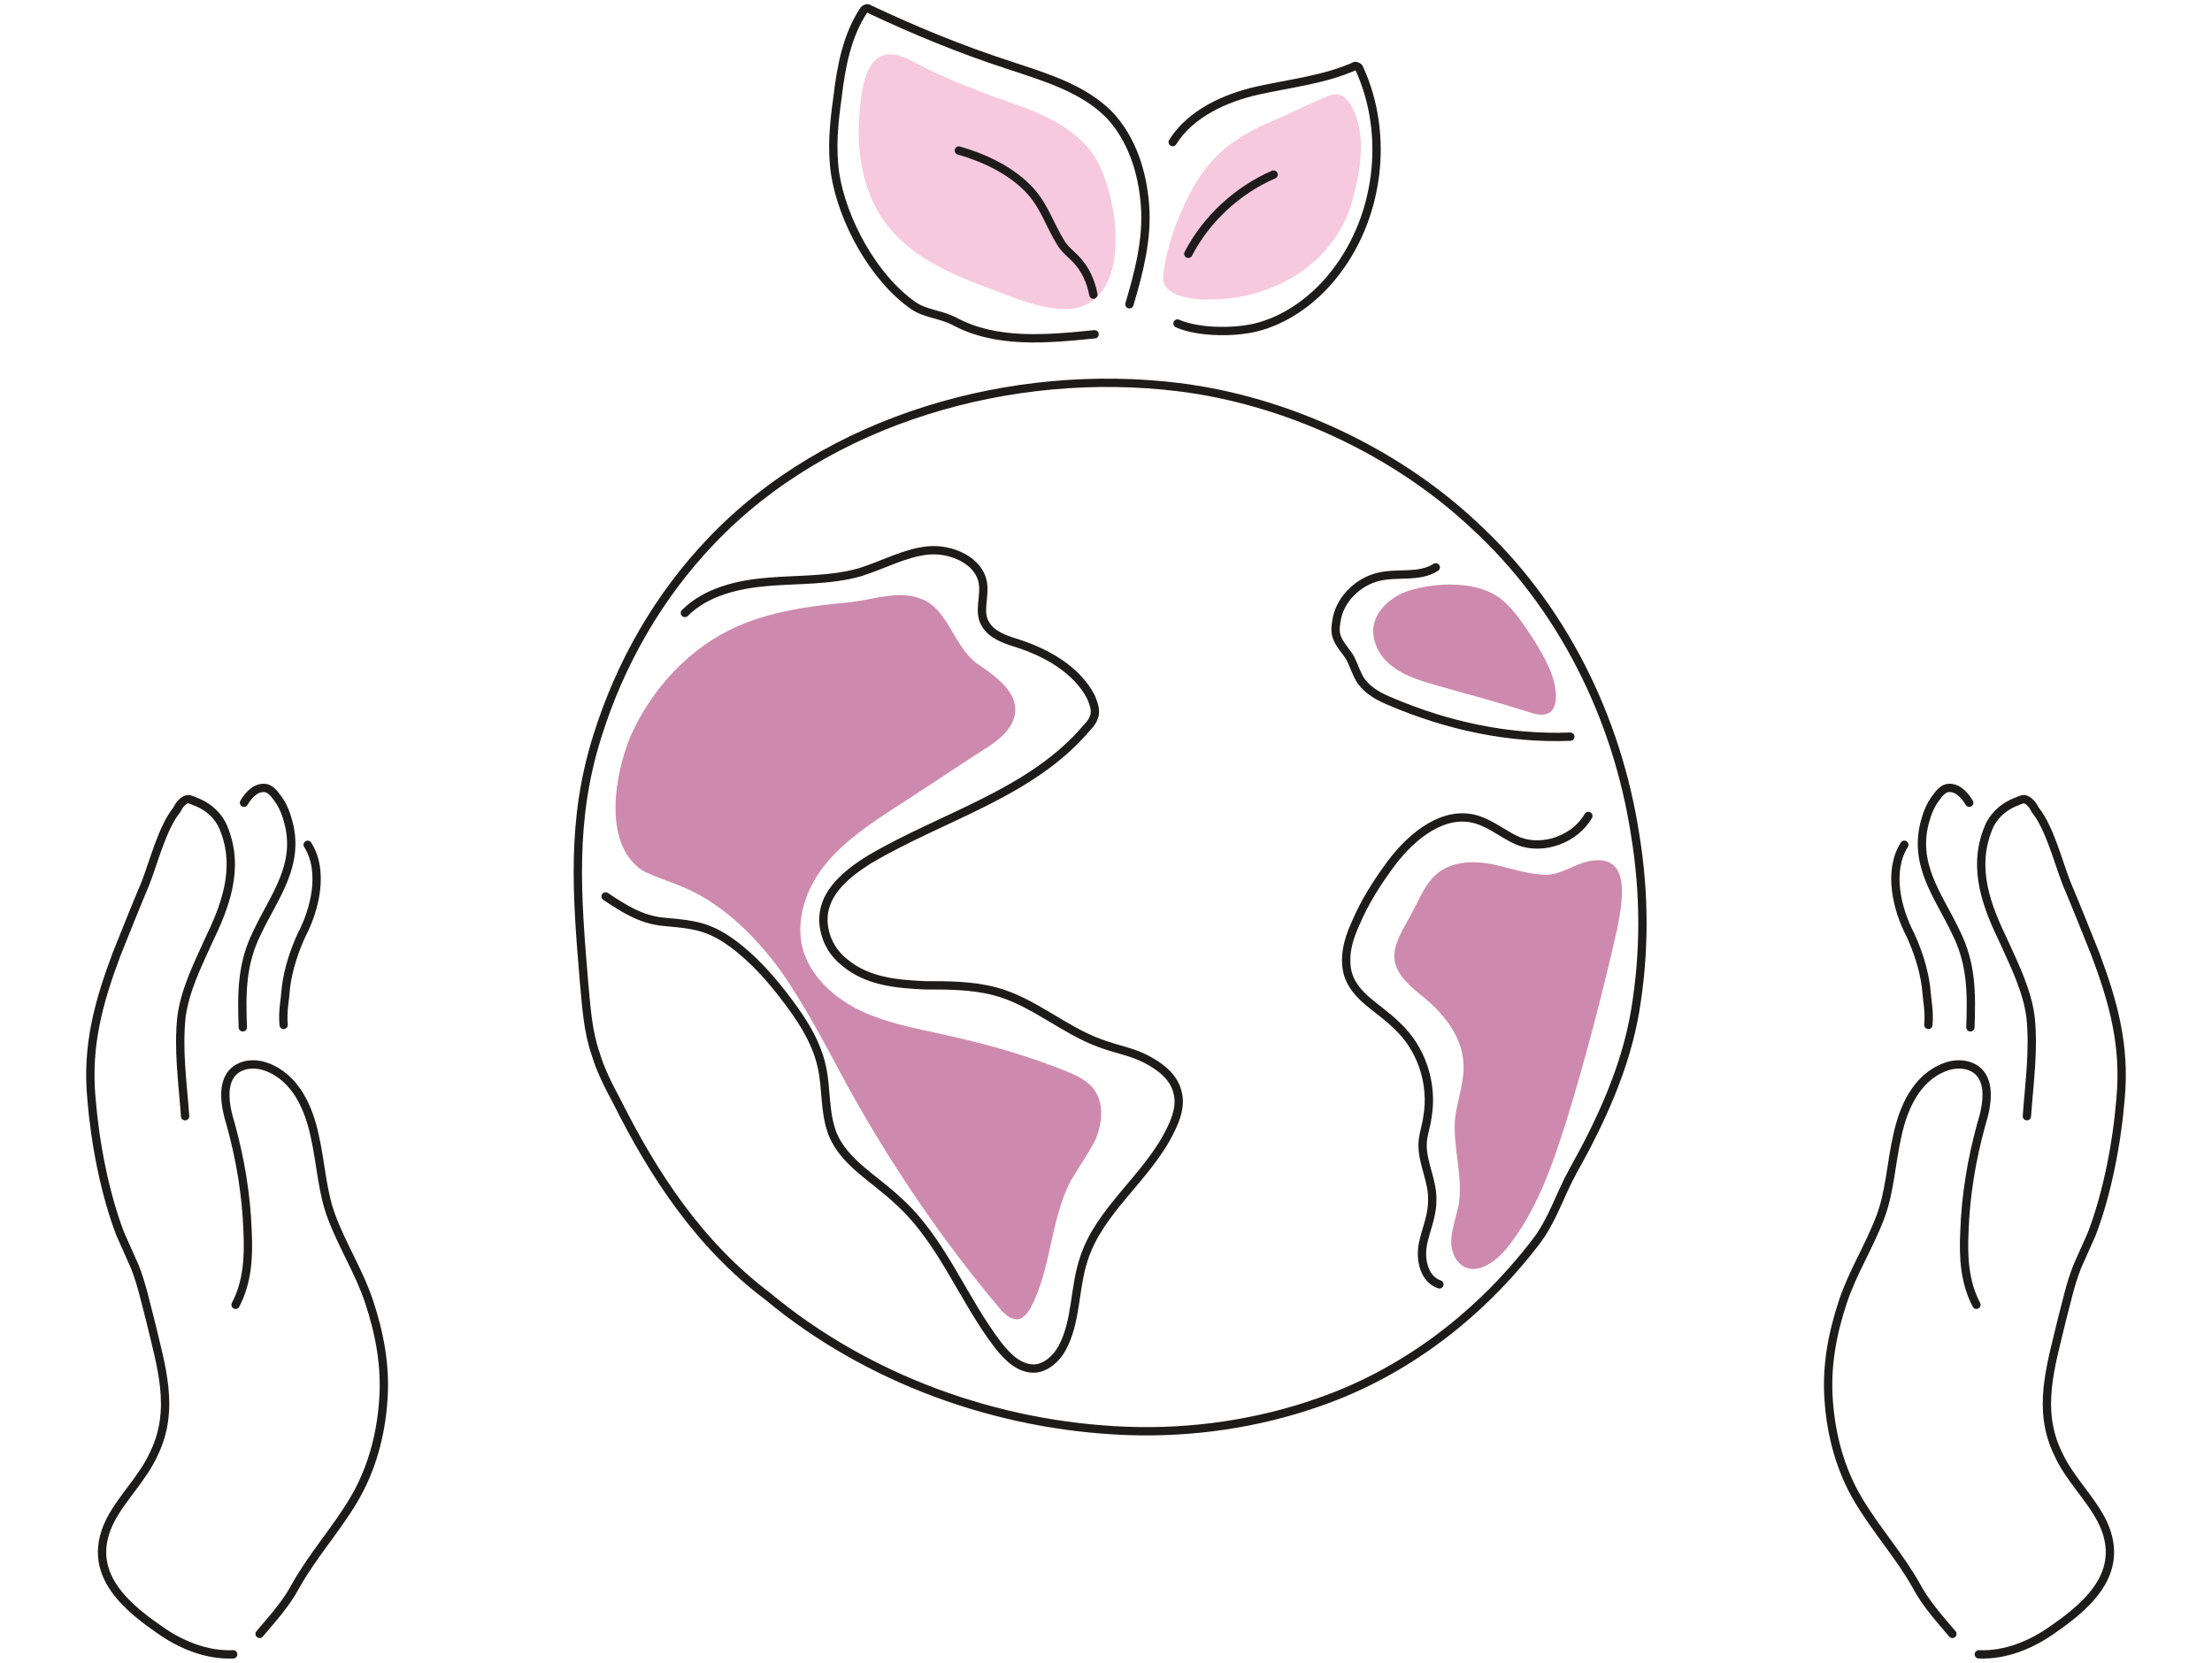 <svg width="266" height="200" viewBox="0 0 266 200" fill="none" xmlns="http://www.w3.org/2000/svg"><path d="M117.903 34.288C113.713 32.699 109.523 30.676 106.778 27.209 103.889 23.597 103.022 18.685 103.311 14.206 103.6 10.017 104.322 4.527 109.523 7.272 113.279 9.294 117.036 10.739 121.081 12.184 124.837 13.484 128.883 15.073 131.339 18.396 134.228 22.441 136.395 34.577 130.038 36.889 126.571 38.044 121.081 35.444 117.903 34.288ZM142.318 24.896C143.619 21.862 145.497 19.117 148.097 17.238 149.687 16.083 151.42 15.216 153.154 14.493 155.177 13.627 157.199 12.615 159.222 11.748 159.8 11.46 160.667 11.171 161.244 11.46 161.678 11.604 161.967 12.037 162.256 12.326 163.556 14.349 163.845 16.95 163.556 19.406 163.412 21.139 162.978 22.729 162.545 24.462 161.967 26.196 161.244 27.785 160.089 29.23 156.621 33.853 150.698 36.165 144.919 36.02 143.185 36.02 139.718 35.587 139.862 33.275 140.151 30.386 141.163 27.352 142.318 24.896Z" fill="#F7C9DF"/><path d="M88.719 75.318C93.053 73.44 97.676 72.862 102.299 72.428 104.9 72.139 108.078 70.984 110.679 71.995 114.002 73.151 114.58 77.629 117.469 79.797 119.781 81.386 123.537 83.842 121.514 87.309 120.792 88.465 119.636 89.332 118.48 90.054 114.868 92.366 111.257 94.822 107.645 97.133 104.755 99.012 101.721 101.034 99.41 103.779 97.098 106.524 95.798 110.136 96.376 113.459 97.098 117.215 100.277 120.105 103.744 121.694 107.211 123.283 111.112 123.861 114.724 124.728 119.203 125.739 123.681 127.04 128.016 128.773 129.46 129.351 131.05 130.074 131.772 131.374 132.783 132.963 132.494 135.275 131.772 137.008 130.905 138.742 129.749 140.331 128.738 142.065 126.282 146.832 126.426 152.611 123.97 157.235 123.681 157.813 123.104 158.535 122.526 158.679 121.659 158.824 120.792 158.101 120.214 157.379 113.279 149.144 107.211 140.187 102.01 130.796 99.41 126.028 96.954 121.116 93.775 116.637 90.597 112.303 86.407 108.258 81.351 106.38 79.906 105.802 78.461 105.368 77.161 104.646 72.393 101.323 73.982 92.944 75.861 88.465 78.461 82.686 83.084 77.774 88.719 75.318ZM169.191 71.128C167.168 71.85 165.29 73.584 165.145 75.606 165.001 77.485 166.157 79.363 167.746 80.374 169.335 81.53 171.213 81.963 173.092 82.541 176.703 83.552 180.46 84.564 184.072 85.72 184.938 86.009 185.805 86.153 186.528 85.575 186.961 85.142 187.106 84.419 187.106 83.841 187.106 81.385 185.805 79.218 184.505 77.051 183.349 75.317 182.193 73.439 180.604 72.139 177.859 69.828 172.658 69.972 169.191 71.128ZM179.304 103.926C176.992 103.492 174.392 103.637 172.658 105.226 171.358 106.382 170.78 107.971 169.913 109.56 168.902 111.583 167.313 113.606 167.746 115.773 168.18 117.506 169.769 118.807 171.213 119.962 173.67 121.985 175.837 124.73 175.981 127.908 176.126 130.076 175.259 132.243 174.97 134.554 174.681 138.022 175.981 141.489 175.403 144.956 175.114 146.257 174.681 147.557 174.536 148.857 174.392 150.157 174.825 151.602 175.981 152.325 177.715 153.336 179.882 151.747 181.182 150.157 184.794 145.679 186.672 140.189 188.406 134.699 190.717 127.186 192.74 119.385 194.474 111.727 195.052 108.693 196.207 103.059 191.729 103.492 189.706 103.637 188.117 105.082 186.094 105.226 183.783 105.226 181.471 104.359 179.304 103.926Z" fill="#CE8AAE"/><path d="M141.741 46.567C121.804 44.111 99.555 50.324 85.541 65.06C79.184 71.706 74.561 79.796 71.816 88.609C68.637 98.722 69.36 107.68 70.227 118.082C70.515 121.116 70.66 124.005 71.671 126.895C72.249 128.773 73.116 130.507 74.127 132.385C78.606 141.342 84.096 149.722 92.331 155.934C104.322 165.903 119.926 171.537 135.529 172.115C143.33 172.404 151.276 171.248 158.644 168.648C169.047 165.036 178.004 158.101 184.65 149.433C186.672 146.832 187.539 143.798 189.128 140.909C192.451 134.985 195.485 128.484 196.641 121.549C197.797 114.614 197.797 107.535 196.641 100.456C194.474 86.298 187.828 72.862 177.282 63.182C167.746 54.224 154.599 48.157 141.741 46.567Z" stroke="#1E1C1B" stroke-miterlimit="10" stroke-linecap="round" stroke-linejoin="round"/><path d="M82.362 73.729C84.963 71.128 88.863 70.261 92.475 69.972 96.087 69.683 99.988 69.828 103.455 68.817 106.2 67.95 108.801 66.505 111.546 66.216 114.291 65.927 117.758 67.372 118.191 70.117 118.48 71.706 117.614 73.584 118.48 75.029 119.203 76.329 120.792 76.907 122.237 77.341 125.849 78.496 129.46 80.519 131.194 83.842 131.483 84.564 131.772 85.287 131.628 86.009 131.483 86.587 131.194 87.02 130.761 87.454 124.115 95.4 113.424 98.145 104.611 103.346 101.577 105.224 98.398 107.825 99.121 111.725 99.41 113.315 100.277 114.759 101.577 115.771 104.322 118.082 107.934 118.371 111.257 118.516 114.002 118.516 116.891 118.516 119.636 119.238 124.115 120.394 127.871 123.861 132.205 125.45 134.084 126.173 135.962 126.462 137.695 127.329 139.429 128.195 141.163 129.496 141.596 131.374 142.03 132.963 141.452 134.552 140.729 135.997 137.984 141.631 132.205 145.532 130.327 151.456 129.171 154.923 129.46 158.968 127.727 162.147 127.004 163.447 125.849 164.458 124.548 164.603 122.67 164.747 121.225 163.303 120.07 161.858 115.735 156.223 113.279 149.144 107.934 144.376 105.189 141.776 101.577 139.898 100.132 136.43 99.121 133.83 99.41 130.94 98.832 128.34 98.11 125.017 96.087 122.127 94.064 119.527 92.042 116.926 89.73 114.47 86.985 112.737 84.385 111.147 82.362 111.147 79.617 110.858 77.016 110.57 74.994 109.269 72.827 107.825M172.658 68.238C170.636 69.538 168.035 68.816 165.724 69.394 163.412 69.972 161.389 71.85 160.811 74.162 160.667 74.884 160.523 75.606 160.667 76.329 160.956 77.485 161.823 78.207 162.401 79.218 162.834 80.085 163.123 81.097 163.701 81.963 164.568 83.119 165.868 83.841 167.313 84.419 174.103 87.309 181.471 88.898 188.839 88.609M191.007 98.144C189.417 100.89 185.661 102.334 182.627 101.178 180.893 100.456 179.449 99.156 177.57 98.578 173.67 97.422 169.913 100.456 167.457 103.635 165.724 105.946 164.134 108.402 162.979 111.147 162.112 113.025 161.534 115.192 162.112 117.215 162.979 119.96 165.868 121.26 167.891 123.283 170.925 126.028 172.369 130.362 171.647 134.407 171.503 135.563 171.069 136.575 171.069 137.73 171.069 140.042 172.369 142.209 172.225 144.521 172.225 146.399 171.358 148.132 171.069 149.866 170.78 151.744 171.358 153.911 173.092 154.489M135.817 36.599C136.973 32.698 137.984 28.797 137.695 24.752 137.407 20.706 136.106 16.661 133.361 13.772 130.183 10.593 125.704 9.293 121.37 7.848 115.591 5.97 109.956 3.658 104.466 1.058 104.322.913 104.033 1.058 103.889 1.202 101.866 4.236 101.144 7.993 100.71 11.749 100.277 14.783 99.988 17.817 100.421 20.851 101.288 26.485 105.044 33.42 109.812 36.743 111.257 37.754 112.99 37.754 114.724 38.621 119.781 41.366 125.849 40.788 131.628 40.21" stroke="#1E1C1B" stroke-miterlimit="10" stroke-linecap="round" stroke-linejoin="round"/><path d="M115.302 18.105C118.336 18.972 121.37 20.417 123.537 22.584 125.56 24.607 126.138 26.918 127.583 29.23 128.016 29.952 128.738 30.53 129.316 31.108 130.472 32.264 131.194 33.853 131.483 35.442M141.019 17.095C143.186 13.628 147.375 11.75 151.276 10.883 155.177 10.016 159.222 9.583 162.834 7.993 162.979 7.849 163.268 7.993 163.412 8.138 167.168 16.228 165.868 26.486 160.089 33.421 157.922 36.021 155.033 38.188 151.71 39.2 148.965 40.067 144.197 40.067 141.596 38.911" stroke="#1E1C1B" stroke-miterlimit="10" stroke-linecap="round" stroke-linejoin="round"/><path d="M142.896 30.531C145.064 26.342 148.82 22.874 153.154 20.996M31.218 196.532C32.807 194.654 34.397 192.92 35.552 190.753 37.575 187.141 40.32 184.107 42.487 180.495 44.654 176.883 45.81 172.694 46.099 168.359 46.388 164.314 45.666 160.413 44.365 156.513 43.209 153.045 41.187 149.867 39.887 146.399 38.731 143.365 38.586 139.898 37.864 136.72 37.142 133.252 35.552 129.64 32.085 128.34 30.929 127.907 29.629 127.907 28.618 128.485 26.451 129.785 27.028 132.963 27.751 135.275 28.907 139.465 29.629 143.799 29.773 148.133 29.918 151.167 29.773 154.201 28.329 156.946" stroke="#1E1C1B" stroke-miterlimit="10" stroke-linecap="round" stroke-linejoin="round"/><path d="M22.261 134.264C21.972 130.219 21.394 126.318 21.828 122.273 22.261 119.094 23.706 116.205 25.006 113.315 27.029 109.126 28.907 104.503 26.884 99.59 26.306 98.146 25.15 97.134 23.85 96.556 23.417 96.412 22.983 96.123 22.55 96.123 21.972 96.267 21.538 96.845 21.25 97.423 19.516 99.59 18.505 103.636 17.493 106.236 16.337 108.981 15.182 111.871 14.026 114.76 11.859 120.539 10.414 125.74 10.992 132.097 11.425 137.443 12.581 143.51 14.459 148.423 15.037 149.723 15.615 151.023 16.193 152.323 17.06 154.49 17.493 156.658 18.071 158.825 19.371 164.315 21.105 169.516 18.505 174.861 17.204 177.751 14.748 180.062 13.303 182.807 10.27 188.731 14.459 192.776 19.082 195.955 21.683 197.833 24.861 199.133 28.04 198.988M29.34 96.555C29.918 95.544 30.93 94.533 32.085 94.822 32.519 94.966 32.952 95.4 33.241 95.833 33.819 96.555 34.252 97.422 34.541 98.433 36.275 103.923 32.952 107.824 30.93 112.158 29.051 115.915 29.051 119.382 29.196 123.572M36.997 101.611C39.02 104.79 37.864 109.413 36.275 112.447 35.408 114.325 34.686 116.492 34.397 118.659 34.252 120.537 33.963 121.549 34.108 123.282M234.782 196.532C233.193 194.654 231.604 192.92 230.448 190.753 228.425 187.141 225.68 184.107 223.513 180.495 221.346 176.883 220.19 172.694 219.901 168.359 219.612 164.314 220.335 160.413 221.635 156.513 222.791 153.045 224.813 149.867 226.114 146.399 227.269 143.365 227.414 139.898 228.136 136.72 228.859 133.252 230.448 129.64 233.915 128.34 235.071 127.907 236.371 127.907 237.382 128.485 239.55 129.785 238.972 132.963 238.249 135.275 237.094 139.465 236.371 143.799 236.227 148.133 236.082 151.167 236.227 154.201 237.671 156.946" stroke="#1E1C1B" stroke-miterlimit="10" stroke-linecap="round" stroke-linejoin="round"/><path d="M243.739 134.264C244.028 130.219 244.606 126.318 244.173 122.273 243.739 119.094 242.294 116.205 240.994 113.315 238.972 109.126 237.093 104.503 239.116 99.59 239.694 98.146 240.85 97.134 242.15 96.556 242.583 96.412 243.017 96.123 243.45 96.123 244.028 96.267 244.462 96.845 244.75 97.423 246.484 99.59 247.495 103.636 248.507 106.236 249.663 108.981 250.818 111.871 251.974 114.76 254.141 120.539 255.586 125.74 255.008 132.097 254.575 137.443 253.419 143.51 251.541 148.423 250.963 149.723 250.385 151.023 249.807 152.323 248.94 154.49 248.507 156.658 247.929 158.825 246.629 164.315 244.895 169.516 247.495 174.861 248.796 177.751 251.252 180.062 252.697 182.807 255.73 188.731 251.541 192.776 246.918 195.955 244.317 197.833 241.139 199.133 237.96 198.988M236.804 96.555C236.227 95.544 235.215 94.533 234.059 94.822 233.626 94.966 233.193 95.4 232.904 95.833 232.326 96.555 231.892 97.422 231.603 98.433 229.87 103.923 233.193 107.824 235.215 112.158 237.093 115.915 237.093 119.382 236.949 123.572M229.003 101.611C226.98 104.79 228.136 109.413 229.725 112.447 230.592 114.325 231.314 116.492 231.603 118.659 231.748 120.537 232.037 121.549 231.892 123.282" stroke="#1E1C1B" stroke-miterlimit="10" stroke-linecap="round" stroke-linejoin="round"/></svg>